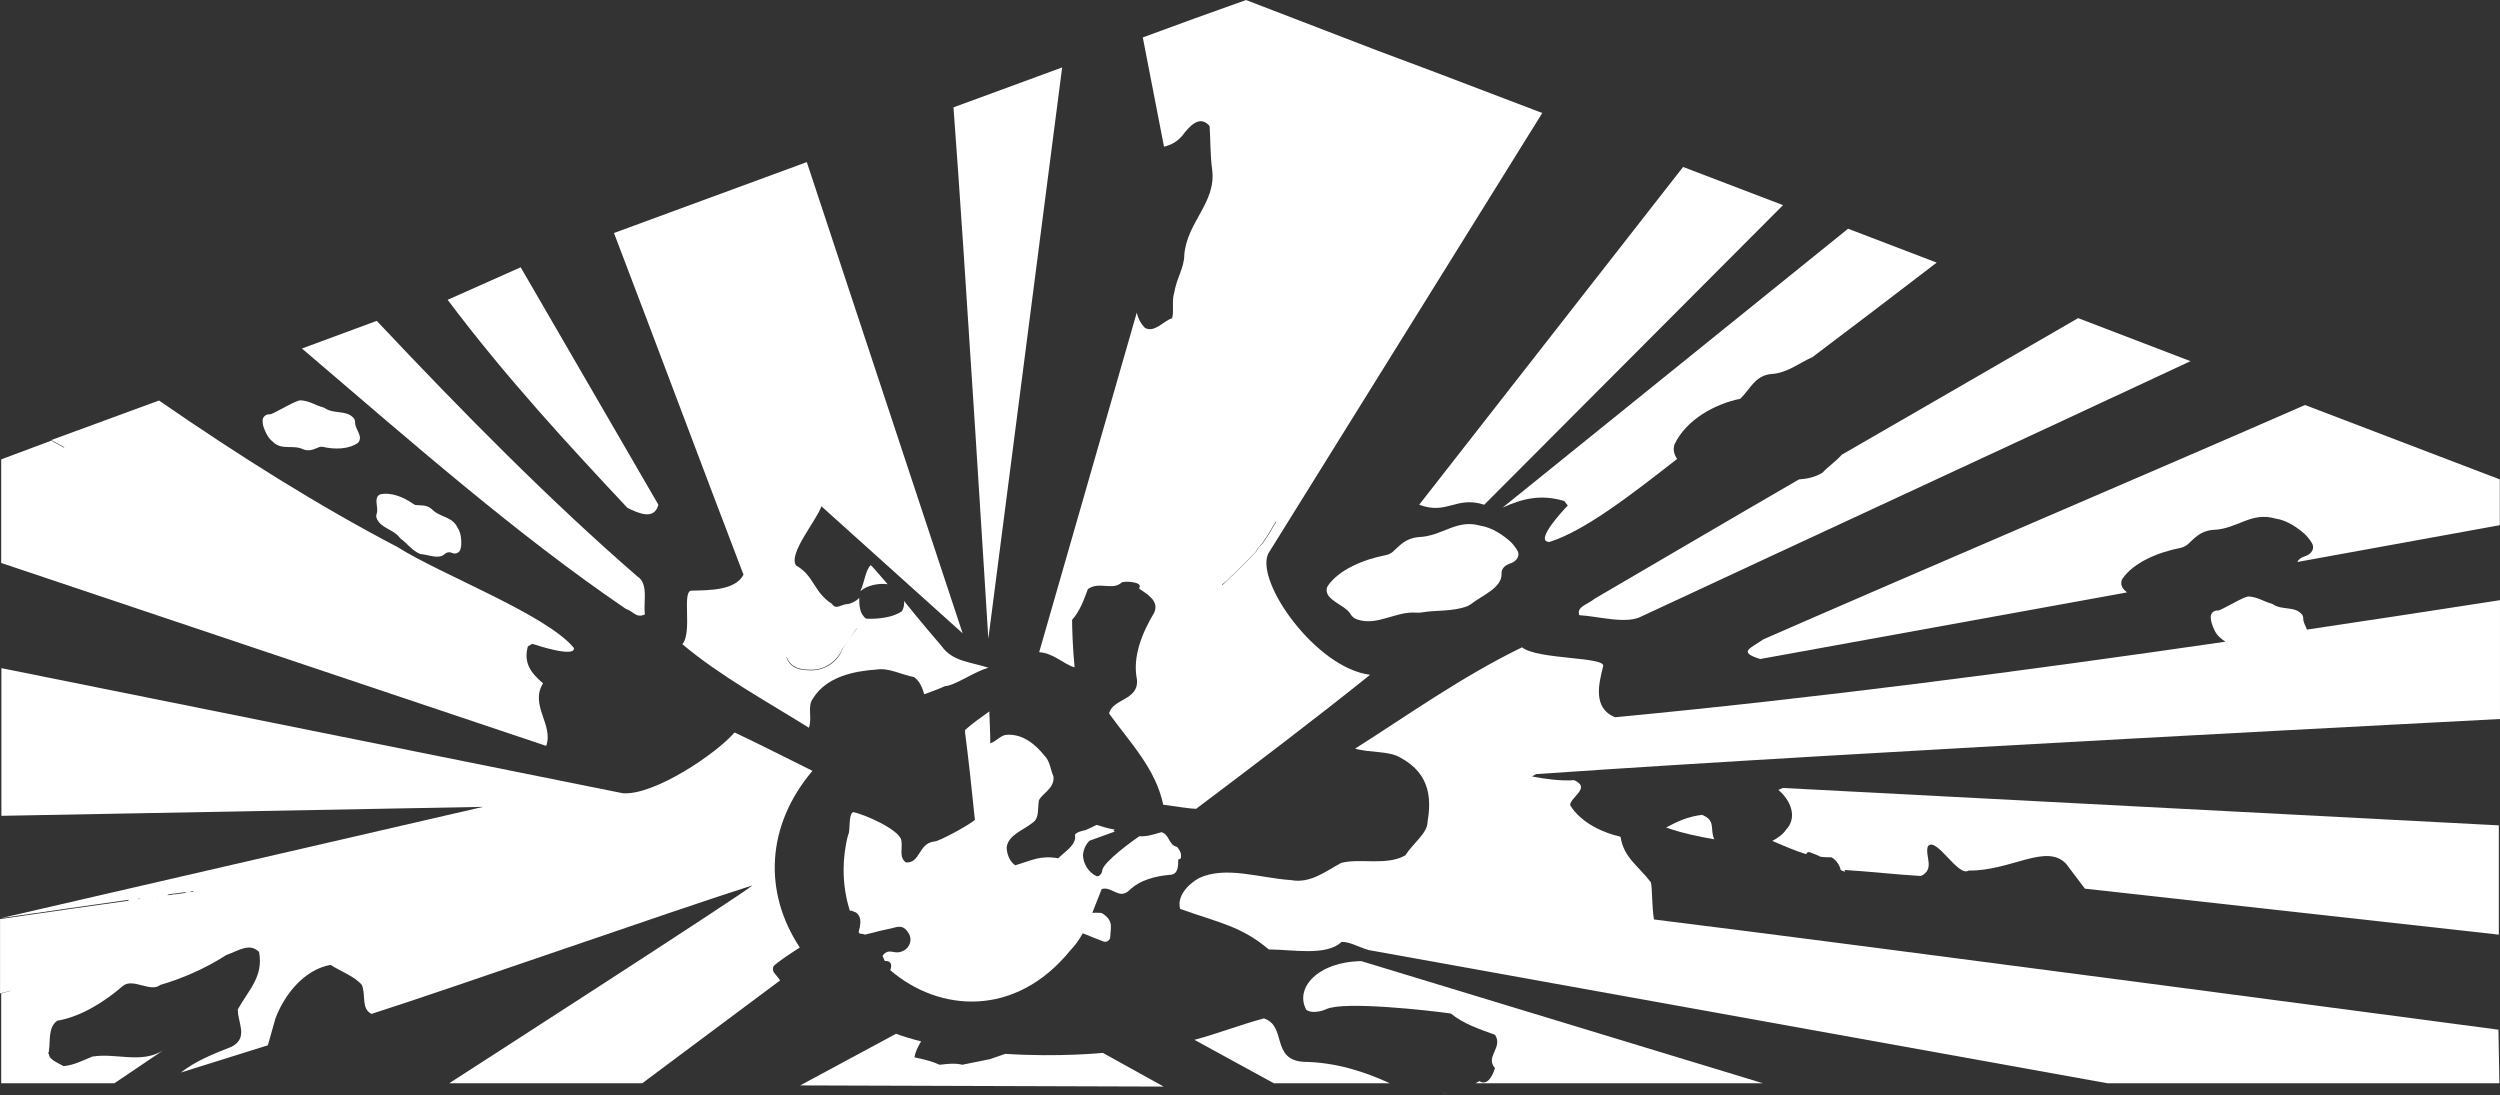 <svg width="22453" height="9835" viewBox="0 0 22453 9835" fill="none" xmlns="http://www.w3.org/2000/svg">
<rect x="0" y="0" width="22453" height="9835" fill="#333333" stroke="none"/>
<path d="M2447.68 3964.54C2528.14 4050.26 2629.6 3989.03 2725.82 4036.27C2781.8 4057.26 2822.03 4032.77 2867.51 4015.27C2878.01 4011.77 2890.25 4011.77 2900.75 4013.52C3005.71 4038.02 3131.66 4036.27 3215.63 3976.79C3266.36 3920.8 3187.64 3856.07 3189.39 3794.84C3189.39 3780.84 3185.89 3766.85 3177.14 3756.35C3112.42 3679.38 3002.21 3721.36 2919.99 3667.13C2914.74 3663.63 2907.75 3660.13 2900.75 3658.38C2839.52 3642.64 2776.55 3598.9 2699.58 3595.4C2692.58 3595.4 2687.33 3597.15 2680.33 3598.9C2612.11 3619.89 2447.68 3723.11 2423.18 3721.36C2423.18 3721.36 2423.18 3721.36 2421.44 3721.36C2388.2 3717.86 2356.71 3745.85 2358.46 3779.09C2358.46 3798.34 2361.96 3817.58 2365.46 3829.83C2379.45 3870.07 2403.94 3933.05 2447.68 3964.54Z" fill="white"/>
<path d="M3381.81 4652.08C3418.55 4746.55 3530.5 4750.05 3589.98 4828.78C3593.48 4834.03 3596.98 4837.52 3602.22 4841.02C3654.7 4877.76 3698.44 4942.49 3770.16 4973.98C3775.41 4975.73 3780.65 4977.48 3787.65 4977.48C3855.87 4984.48 3943.34 5024.72 3994.07 4975.73C4011.56 4959.99 4036.05 4954.74 4057.05 4965.24C4057.05 4965.24 4057.05 4965.24 4058.8 4965.24C4088.53 4980.98 4127.02 4965.24 4135.77 4932C4139.26 4916.25 4142.76 4902.25 4142.76 4890.01C4144.51 4849.77 4141.01 4785.04 4109.53 4739.55C4060.54 4634.59 3952.09 4650.33 3876.87 4571.61C3831.38 4533.12 3787.65 4540.11 3740.42 4536.62C3729.92 4536.62 3721.18 4533.12 3712.43 4526.12C3623.22 4463.14 3509.51 4417.65 3413.3 4440.39C3350.32 4471.89 3402.8 4557.61 3383.56 4611.84C3378.31 4625.84 3378.31 4639.83 3381.81 4652.08Z" fill="white"/>
<path d="M7818.08 5077.2C7772.6 5122.69 7763.85 5231.16 7727.12 5309.88C7786.59 5255.65 7891.55 5236.4 7972.02 5246.9C7882.81 5145.43 7818.08 5064.96 7818.08 5077.2Z" fill="white"/>
<path d="M10582 7718.9C10604.7 7717.15 10610 7703.16 10606.5 7685.66C10611.7 7657.67 10578.5 7608.69 10568 7605.19C10494.5 7587.69 10505 7496.72 10431.6 7473.98C10368.6 7491.47 10309.1 7514.22 10232.1 7510.72C10172.7 7550.96 9913.76 7738.15 9899.77 7815.12C9899.77 7832.62 9882.27 7874.61 9849.04 7869.36C9777.32 7836.12 9730.08 7760.89 9726.59 7683.91C9728.33 7638.43 9745.83 7591.19 9784.31 7550.96L10011.7 7468.73C10011.7 7468.73 10011.7 7468.73 10006.5 7463.48C10003 7461.73 9997.73 7461.73 9994.23 7459.98L10011.7 7454.73C10011.7 7454.73 10011.7 7454.73 10006.5 7449.49C9952.25 7440.74 9906.77 7426.74 9852.54 7409.25H9847.29C9819.3 7423.24 9784.31 7440.74 9751.08 7454.73C9710.84 7463.48 9674.11 7472.23 9654.86 7494.97C9654.86 7498.47 9656.61 7503.72 9656.61 7507.22C9656.61 7507.22 9654.86 7507.22 9654.86 7508.97C9654.86 7514.22 9656.61 7517.72 9656.61 7521.21C9651.36 7601.69 9555.15 7654.17 9504.42 7708.41C9339.99 7680.42 9271.76 7725.9 9117.82 7771.39C9061.84 7732.9 9042.6 7662.92 9040.85 7610.44C9056.6 7494.97 9191.29 7458.23 9277.01 7386.5C9336.49 7346.27 9317.25 7258.79 9331.24 7187.07C9362.73 7124.08 9458.94 7087.35 9462.44 6991.12C9462.44 6989.38 9462.44 6989.37 9460.69 6987.63C9460.69 6984.13 9462.44 6980.63 9462.44 6977.13C9434.45 6914.15 9430.95 6835.42 9380.22 6786.44C9303.25 6690.22 9189.54 6590.5 9044.35 6599.24C8990.12 6599.24 8948.14 6658.73 8893.91 6676.22C8893.91 6580 8888.66 6485.53 8885.16 6389.31C8811.69 6443.54 8734.72 6494.28 8666.5 6557.26C8666.5 6560.75 8668.25 6566 8668.25 6569.5L8666.5 6571.25C8701.49 6838.92 8729.47 7108.34 8755.71 7363.76C8710.23 7405.75 8425.09 7563.2 8388.36 7557.95C8246.66 7575.45 8265.9 7757.39 8134.71 7745.15C8103.22 7720.65 8096.22 7689.16 8096.22 7654.17C8096.22 7634.93 8097.97 7615.69 8097.97 7594.69C8097.97 7577.2 8097.97 7561.45 8094.47 7543.96C8071.73 7447.74 7758.6 7311.28 7662.39 7293.78C7616.91 7311.28 7639.65 7466.98 7616.91 7498.47C7588.92 7605.19 7576.67 7711.91 7576.67 7813.38C7576.67 7941.09 7595.92 8063.55 7632.65 8179.02C7634.4 8179.02 7636.15 8179.02 7637.9 8179.02C7639.65 8179.02 7641.4 8179.02 7643.15 8179.02C7644.9 8179.02 7644.9 8179.02 7646.65 8179.02C7648.4 8179.02 7650.15 8179.02 7651.89 8180.76C7653.64 8180.76 7653.64 8180.76 7655.39 8182.51C7657.14 8182.51 7658.89 8184.26 7660.64 8184.26C7662.39 8184.26 7664.14 8186.01 7664.14 8186.01C7665.89 8186.01 7667.64 8187.76 7669.39 8187.76C7671.14 8187.76 7672.89 8189.51 7674.64 8189.51C7676.39 8189.51 7678.13 8191.26 7679.88 8191.26C7681.63 8191.26 7683.38 8193.01 7685.13 8194.76C7686.88 8194.76 7686.88 8196.51 7688.63 8196.51C7690.38 8198.26 7692.13 8198.26 7693.88 8200.01L7695.63 8201.76C7697.38 8203.51 7700.88 8207.01 7702.62 8208.76C7739.36 8247.24 7727.12 8310.23 7714.87 8357.46C7713.12 8362.71 7711.37 8366.21 7711.37 8369.71C7713.12 8374.96 7716.62 8380.2 7718.37 8383.7C7721.87 8383.7 7725.37 8383.7 7728.86 8385.45H7730.61C7734.11 8385.45 7735.86 8387.2 7739.36 8387.2H7741.11C7744.61 8387.2 7746.36 8388.95 7749.86 8388.95H7751.61C7755.1 8388.95 7756.85 8390.7 7760.35 8390.7C7762.1 8390.7 7765.6 8392.45 7767.35 8394.2C7811.08 8383.7 7856.56 8373.21 7900.3 8360.96C7933.53 8352.21 7968.52 8346.96 8003.51 8338.22C8024.5 8332.97 8045.49 8325.97 8066.48 8324.22C8111.97 8318.97 8138.2 8345.21 8160.95 8381.95C8185.44 8422.19 8181.94 8469.43 8153.95 8506.17C8131.21 8535.91 8092.72 8553.4 8055.99 8553.4C8028 8553.4 8000.01 8541.16 7973.77 8548.15C7972.02 8548.15 7968.52 8549.9 7966.77 8549.9C7961.52 8551.65 7958.03 8555.15 7952.78 8556.9C7952.78 8556.9 7952.78 8556.9 7951.03 8558.65C7949.28 8560.4 7947.53 8562.15 7945.78 8562.15L7944.03 8563.9C7942.28 8565.65 7942.28 8565.65 7940.53 8567.4C7938.78 8569.15 7938.78 8570.9 7937.03 8570.9L7935.28 8572.65C7931.79 8577.9 7928.29 8581.39 7926.54 8586.64C7933.53 8602.39 7940.53 8616.38 7947.53 8632.13C7951.03 8632.13 7954.53 8630.38 7958.03 8630.38C7973.77 8630.38 7991.26 8637.38 7998.26 8651.37C8008.76 8668.87 8003.51 8691.61 7996.51 8709.11C7996.51 8709.11 7996.51 8709.1 7996.51 8710.85L7994.76 8712.6C8430.34 9088.74 9116.07 9144.72 9611.13 8537.66C9656.61 8490.42 9693.35 8437.94 9724.84 8381.95C9787.81 8408.2 9850.79 8432.69 9910.26 8455.43C9940 8465.93 9969.74 8444.93 9971.49 8413.44C9973.24 8334.72 10004.7 8271.74 9903.27 8205.26C9896.27 8200.01 9887.52 8198.26 9880.53 8198.26C9856.03 8196.51 9833.29 8198.26 9810.55 8198.26C9838.54 8128.28 9864.78 8056.55 9894.52 7984.82C9985.49 7956.83 10048.5 8081.04 10139.4 7998.82C10235.6 7902.6 10380.8 7867.61 10506.8 7857.11C10582 7855.36 10582 7778.39 10582 7718.9Z" fill="white"/>
<path d="M4877.48 6137.38C4763.77 6041.16 4700.8 5950.19 4741.03 5804.98L4781.26 5782.24C4821.5 5796.23 5171.36 5909.95 5153.87 5818.98C4908.96 5519.82 3950.34 5155.93 3572.49 4914.5C2858.76 4541.86 2145.04 4092.25 1427.82 3597.15L460.45 3952.29L577.654 4017.02C575.905 4018.77 575.905 4018.77 574.155 4020.52L460.45 3957.54L10.875 4125.49V4230.46V5056.21L4905.47 6698.96C4973.69 6510.02 4755.02 6331.57 4877.48 6137.38Z" fill="white"/>
<path d="M6213.96 5304.64C6117.74 5299.39 6222.7 5677.27 6128.24 5785.74C6469.36 6072.65 6887.44 6300.08 7265.3 6536.26C7296.78 6440.04 7247.8 6345.57 7302.03 6272.09C7424.48 6076.15 7669.39 6027.17 7874.06 6013.17C7982.52 5995.68 8092.72 6058.66 8209.93 6081.4C8264.16 6121.64 8283.4 6177.62 8300.89 6235.35C8360.37 6212.61 8428.59 6189.87 8488.07 6161.88C8570.29 6161.88 8760.96 6025.42 8878.17 5997.43C8727.73 5946.69 8556.29 5943.19 8460.08 5806.73C8428.59 5769.99 8269.4 5584.55 8118.96 5397.36C8124.21 5434.1 8113.71 5465.59 8101.47 5488.33C8028 5542.56 7896.8 5561.81 7779.6 5556.56C7720.12 5516.32 7716.62 5434.1 7716.62 5369.37C7699.13 5392.11 7665.89 5409.6 7625.66 5423.6C7552.18 5423.6 7511.95 5483.08 7471.72 5423.6C7307.28 5318.63 7312.53 5169.93 7149.84 5078.95C7076.37 4973.99 7331.77 4678.32 7377.25 4547.11L8645.51 5687.77L7246.05 1455.8L5514.23 2092.61C5932.32 3187.78 6327.66 4247.95 6677.52 5161.18C6605.8 5301.14 6378.39 5301.14 6213.96 5304.64ZM7291.54 6014.92C7405.24 6014.92 7518.95 5941.44 7564.43 5827.73C7595.92 5778.74 7653.64 5710.51 7693.88 5644.03L7695.63 5645.78C7655.39 5708.76 7590.67 5782.24 7564.43 5832.98C7524.2 5946.69 7405.24 6020.17 7291.54 6020.17C7223.31 6020.17 7104.36 6020.17 7064.12 5906.45C7064.12 5902.95 7064.12 5901.2 7064.12 5897.71C7106.11 6014.92 7223.31 6014.92 7291.54 6014.92Z" fill="white"/>
<path d="M16367 4246.2C16298.8 4286.44 16230.6 4300.44 16157.1 4305.69C15543.1 4660.83 14934.3 5019.47 14325.5 5374.61C14252.1 5434.1 14157.6 5448.09 14183.8 5525.07C14351.8 5533.82 14610.7 5610.79 14747.1 5533.82C16382.7 4771.05 18028.8 4011.78 19673.2 3243.76L18663.9 2857.12C17955.4 3266.5 17250.4 3675.88 16541.9 4083.5C16491.2 4141.24 16417.7 4191.97 16367 4246.2Z" fill="white"/>
<path d="M17680.7 7818.62C18058.6 7823.87 18380.5 7568.45 18557.1 7759.14L18725.1 7981.32L22442.4 8394.2V7412.75L16011.9 7076.85L15971.7 7094.34C16080.1 7185.31 16148.3 7339.27 16039.9 7452.98C16017.1 7489.72 15966.4 7526.46 15917.4 7552.7C16013.6 7592.94 16113.3 7638.43 16221.8 7671.67C16227.1 7657.67 16235.8 7648.93 16253.3 7654.17C16290 7668.17 16316.3 7676.92 16349.5 7694.41C16386.2 7699.66 16423 7699.66 16449.2 7699.66C16489.4 7722.4 16522.7 7767.89 16531.4 7813.37C16545.4 7818.62 16554.2 7827.37 16571.7 7827.37C16571.7 7822.12 16566.4 7822.12 16566.4 7813.37C16793.8 7827.37 17021.2 7853.61 17252.2 7867.61C17383.4 7804.63 17283.6 7685.66 17315.1 7599.94C17390.3 7508.97 17586.3 7881.6 17680.7 7818.62Z" fill="white"/>
<path d="M15298.2 7323.52C15294.7 7321.77 15289.4 7320.02 15285.9 7318.28C15149.5 7335.77 15058.5 7381.26 14964 7431.99C15105.7 7482.73 15259.7 7514.22 15390.9 7536.96C15392.6 7536.96 15394.4 7536.96 15396.1 7536.96C15355.9 7449.49 15410.1 7374.26 15298.2 7323.52Z" fill="white"/>
<path d="M5792.37 5518.07C5774.88 5418.35 5829.1 5241.65 5724.15 5176.92C4947.45 4503.38 4165.5 3712.62 3383.56 2881.62L2711.82 3130.04C3701.93 3975.04 4637.82 4799.04 5619.19 5467.33C5690.91 5491.83 5713.65 5554.81 5792.37 5518.07Z" fill="white"/>
<path d="M5913.07 4533.12L4676.3 2400.51L4020.31 2692.67C4543.36 3388.96 5106.64 3997.78 5634.93 4561.11C5738.14 4611.84 5876.34 4673.07 5913.07 4533.12Z" fill="white"/>
<path d="M12938.3 9797.28L13010.1 9834.01C12987.3 9821.77 12964.6 9809.52 12938.3 9797.28Z" fill="white"/>
<path d="M13286.4 9709.8C13276 9716.8 13263.7 9722.05 13251.5 9729.05H15833.5L12226.4 8632.13C11836.3 8637.38 11626.3 8873.56 11731.3 9067.75C11771.5 9104.49 11867.8 9085.24 11913.2 9062.5C12077.7 8989.02 12849.1 9076.49 13031 9102.74C13139.5 9193.71 13289.9 9244.44 13426.4 9293.43C13503.4 9407.14 13335.4 9489.37 13426.4 9592.59C13426.4 9596.09 13377.4 9769.29 13286.4 9709.8Z" fill="white"/>
<path d="M11710.3 9536.6C11411.2 9519.11 11559.9 9214.7 11351.7 9146.47C11147 9200.71 10931.9 9284.68 10727.2 9338.91L11440.9 9729.05H12481.8C12259.6 9625.83 11995.5 9540.1 11710.3 9536.6Z" fill="white"/>
<path d="M6946.92 8677.61C6987.15 8637.38 7078.12 8577.89 7183.08 8509.67C6855.96 8014.56 6878.7 7418 7296.78 6922.9C7064.12 6809.18 6827.97 6686.72 6597.06 6578.25C6437.87 6765.44 5874.59 7146.83 5592.95 7124.08L12.624 6000.92V7327.02L4338.69 7246.55L10.875 8245.5C392.226 8189.51 775.327 8135.28 1156.68 8081.04C1154.93 8082.79 1153.18 8086.29 1151.43 8089.79C768.329 8144.03 383.479 8198.26 0.379 8254.24V8922.54L93.093 8898.05V8899.8L10.875 8922.54V9729.05H1027.23L1462.81 9435.14C1265.14 9555.85 1041.22 9454.38 829.555 9489.37C738.591 9526.11 665.12 9566.35 570.657 9575.09C516.428 9543.6 439.458 9515.61 439.458 9466.63C435.959 9463.13 432.46 9461.38 430.711 9457.88C435.959 9456.13 439.458 9449.13 439.458 9435.14C453.452 9344.16 430.711 9230.45 512.929 9167.47C735.092 9130.73 953.757 8985.52 1104.2 8854.31C1195.16 8780.83 1354.35 8917.29 1440.07 8845.56C1627.24 8791.33 1835.41 8703.86 2031.34 8577.89C2145.04 8537.66 2241.25 8464.18 2326.97 8549.9C2367.21 8772.09 2236.01 8885.8 2136.3 9064.25C2131.05 9177.96 2236.01 9317.92 2082.07 9400.15C1894.89 9473.62 1754.94 9531.36 1623.75 9632.83L2405.69 9387.9L2473.91 9146.47C2550.88 8941.78 2724.07 8710.85 2968.97 8665.37C3042.44 8716.1 3191.13 8770.34 3250.61 8847.31C3287.35 8938.29 3241.86 9057.25 3336.33 9106.24C4141.01 8847.31 5949.81 8210.51 6757.99 7951.58C6696.77 8014.57 4034.31 9729.05 4034.31 9729.05H5767.88L7006.4 8805.33C6960.91 8737.1 6927.68 8731.85 6946.92 8677.61ZM1247.64 8074.05L1233.65 8075.8C1238.9 8074.05 1244.14 8072.3 1249.39 8068.8C1251.14 8068.8 1254.64 8068.8 1256.39 8067.05C1254.64 8070.55 1251.14 8072.3 1247.64 8074.05ZM1417.33 8053.05C1415.58 8053.05 1415.58 8053.05 1413.83 8053.05C1415.58 8051.3 1417.33 8051.3 1419.08 8049.55C1417.33 8051.3 1417.33 8051.3 1417.33 8053.05ZM1503.04 8040.81C1506.54 8037.31 1511.79 8035.56 1515.29 8032.06C1534.53 8028.56 1553.77 8026.81 1573.02 8023.31C1567.77 8026.81 1560.77 8030.31 1555.52 8033.81C1538.03 8035.56 1520.54 8039.06 1503.04 8040.81ZM1670.98 8014.56C1667.48 8016.31 1663.98 8018.06 1660.48 8019.81C1627.24 8025.06 1595.76 8028.56 1562.52 8033.81C1566.02 8030.31 1569.52 8028.56 1573.02 8025.06C1608 8019.81 1642.99 8014.56 1677.97 8011.07C1676.23 8011.07 1672.73 8012.82 1670.98 8014.56ZM1732.2 8009.32C1723.46 8011.07 1714.71 8011.07 1705.96 8012.82C1711.21 8009.32 1716.46 8005.82 1723.46 8004.07C1728.7 8004.07 1733.95 8002.32 1740.95 8002.32C1737.45 8004.07 1733.95 8005.82 1732.2 8009.32Z" fill="white"/>
<path d="M1462.81 9435.13C1473.3 9428.14 1485.55 9421.14 1496.05 9412.39L1462.81 9435.13Z" fill="white"/>
<path d="M8563.29 964.196C8663 2272.8 8876.42 5736.75 8876.42 5736.75L9539.41 605.555L8563.29 964.196Z" fill="white"/>
<path d="M13330.2 4533.12L16013.6 1842.43L15116.2 1499.54L12745.9 4533.12C12999.6 4627.59 13076.5 4450.89 13330.2 4533.12Z" fill="white"/>
<path d="M14049.2 4499.88L14080.6 4540.12C14049.2 4571.61 13771 4867.27 13916.2 4867.27C14234.6 4767.55 14661.4 4435.15 15062 4121.99C15039.3 4085.25 15021.8 4045.02 15039.3 3990.78C15144.2 3768.6 15403.1 3626.89 15630.5 3581.41C15721.5 3490.43 15761.7 3376.72 15903.4 3359.22C16048.6 3353.97 16157.1 3259.5 16276 3208.77C16648.6 2927.1 17021.2 2645.44 17393.8 2358.53L16597.9 2054.12L13494.6 4559.36C13673 4477.13 13841 4436.9 14049.2 4499.88Z" fill="white"/>
<path d="M12305.1 6060.41C11820.5 6000.92 11271.2 5225.91 11390.2 4972.23L13851.5 1014.93L12896.3 651.042L12373.3 455.101L11190.8 0.238L10721.9 168.187L10263.6 336.137L10454.3 1317.59C10522.5 1300.1 10573.3 1272.1 10618.7 1217.87C10687 1126.9 10777.9 1030.68 10863.6 1132.15C10872.4 1263.36 10868.9 1391.07 10886.4 1522.28C10926.6 1817.94 10659 1994.64 10636.2 2290.3C10636.2 2404.01 10568 2494.98 10545.3 2631.44C10522.5 2703.17 10545.3 2785.4 10527.8 2857.12C10527.8 2858.87 10526 2858.87 10526 2858.87C10454.3 2878.12 10368.6 2993.58 10282.9 2944.6C10242.6 2904.36 10219.9 2853.63 10209.4 2808.14L9332.99 5857.47C9464.19 5866.21 9546.41 5962.44 9651.36 5993.93C9633.87 5825.98 9628.62 5626.54 9628.62 5567.05C9702.09 5484.83 9737.08 5379.86 9770.32 5290.64C9875.28 5217.16 9988.98 5308.13 10074.7 5231.16C10092.2 5217.16 10268.9 5222.41 10232.1 5280.14C10230.4 5283.64 10230.4 5287.14 10233.9 5288.89C10307.4 5337.87 10414.1 5400.85 10365.1 5504.07C10260.1 5680.77 10169.2 5894.21 10211.1 6104.14C10228.6 6291.34 9992.48 6272.09 9960.99 6408.55C10148.2 6667.47 10379.1 6903.65 10447.3 7227.3C10578.5 7244.8 10692.2 7264.04 10742.9 7264.04C11255.5 6877.41 11790.8 6473.28 12305.1 6060.41ZM11014.1 5218.91L11050.8 5182.17L11091.1 5145.43L11127.8 5108.69L11168 5068.46L11204.8 5031.72L11278.2 4954.74L11301 4918L11337.7 4877.76L11388.4 4800.79L11411.2 4764.05L11433.9 4723.81L11456.7 4687.07H11461.9L11439.2 4723.81L11416.4 4764.05L11393.7 4800.79L11343 4877.76L11304.5 4918L11281.7 4954.74L11208.3 5031.72L11171.5 5068.46L11131.3 5108.69L11094.6 5145.43L11054.3 5182.17L11017.6 5218.91L10977.3 5255.65C10977.3 5253.9 10975.6 5252.15 10975.6 5250.4L11014.1 5218.91Z" fill="white"/>
<path d="M22452.9 6457.54V5390.36C21875.6 5479.58 21298.3 5568.81 20719.3 5654.53C20707.1 5621.29 20686.1 5589.8 20686.1 5556.56C20686.1 5542.56 20682.6 5528.57 20673.8 5518.07C20609.1 5441.09 20498.9 5483.08 20416.7 5428.85C20411.4 5425.35 20404.4 5421.85 20397.4 5420.1C20336.2 5404.35 20273.2 5360.62 20196.3 5357.12C20189.3 5357.12 20184 5358.87 20177 5360.62C20108.8 5381.61 19944.3 5484.83 19919.9 5483.08C19919.9 5483.08 19919.9 5483.08 19918.1 5483.08C19884.9 5479.58 19853.4 5507.57 19855.1 5540.81C19855.1 5560.06 19858.6 5579.3 19862.1 5591.55C19874.4 5631.79 19897.1 5694.77 19940.9 5728.01C19956.6 5743.75 19972.3 5754.25 19988.1 5763C18158.3 6028.92 16325 6268.59 14505.7 6441.79C14301.1 6359.57 14360.5 6137.38 14397.3 5986.93C14437.5 5895.96 13811.2 5927.45 13669.5 5813.73C13120.3 6081.4 12651.4 6419.05 12170.4 6723.46C12306.8 6763.69 12474.8 6740.95 12579.7 6805.68C12856.1 6956.14 12852.6 7192.31 12821.1 7383.01C12821.1 7482.73 12689.9 7573.7 12621.7 7682.17C12453.8 7778.39 12212.4 7704.91 12044.4 7750.4C11908 7823.87 11768 7937.59 11594.9 7904.35C11318.5 7886.85 11008.8 7773.14 10767.4 7886.85C10662.5 7946.34 10568 8054.8 10599.5 8163.27C10958.1 8290.98 11145.3 8317.22 11395.4 8527.16C11605.4 8527.16 11913.2 8590.14 12049.7 8458.93C12123.2 8458.93 12186.1 8499.17 12291.1 8532.41L18928 9729.05H22447.6L22438.9 9247.94C22438.9 9247.94 16671.4 8481.67 14853.8 8257.74C14853.8 8255.99 14853.8 8255.99 14853.8 8254.24C14836.3 8145.78 14839.8 7984.82 14827.6 7925.34C14713.9 7774.89 14582.7 7703.16 14554.7 7515.97C14551.2 7515.97 14549.5 7514.22 14546 7514.22V7512.47C14474.2 7496.72 14404.3 7470.48 14341.3 7438.99C14234.6 7384.76 14148.9 7311.28 14101.6 7230.8C14101.6 7166.07 14267.8 7085.6 14166.4 7022.62C14159.4 7017.37 14148.9 7012.12 14136.6 7006.87C14008.9 7015.62 13870.7 6994.62 13758.8 6973.63L13795.5 6952.64C16646.9 6753.2 22449.4 6459.29 22452.9 6457.54Z" fill="white"/>
<path d="M13557.6 5063.21C13559.3 5063.21 13559.3 5063.21 13561.1 5061.46C13625.8 5042.21 13655.6 4986.23 13625.8 4940.74C13604.8 4907.5 13582.1 4879.51 13562.8 4862.02C13506.9 4813.03 13405.4 4737.81 13298.7 4722.06C13078.3 4657.33 12954.1 4818.28 12738.9 4823.53C12621.7 4835.78 12574.5 4897.01 12508 4956.49C12492.3 4970.49 12469.5 4980.98 12443.3 4986.23C12238.6 5026.47 12026.9 5117.44 11927.2 5259.15C11922 5266.15 11918.5 5274.89 11916.7 5281.89C11894 5392.11 12079.4 5428.85 12130.1 5516.32C12142.4 5537.31 12161.6 5554.81 12189.6 5563.56C12373.3 5624.79 12529 5488.33 12721.4 5502.32C12737.2 5504.07 12752.9 5502.32 12766.9 5500.57C12889.4 5477.83 13041.5 5495.33 13178 5444.59C13190.2 5439.34 13200.7 5432.35 13211.2 5425.35C13314.4 5344.87 13494.6 5278.39 13485.9 5147.18C13484.1 5113.94 13510.4 5078.95 13557.6 5063.21Z" fill="white"/>
<path d="M15809 5918.7L19102.9 5320.38C19067.9 5292.39 19043.5 5260.9 19054 5217.16C19055.7 5208.41 19059.2 5201.42 19064.4 5194.42C19164.2 5052.71 19375.8 4961.74 19580.5 4921.5C19605 4916.25 19627.7 4905.76 19645.2 4891.76C19711.7 4832.28 19758.9 4769.3 19876.1 4758.8C20091.3 4753.55 20215.5 4592.6 20435.9 4657.33C20542.6 4671.33 20644.1 4746.55 20700.1 4797.29C20719.3 4814.78 20742 4842.77 20763 4876.01C20792.8 4923.25 20763 4977.48 20698.3 4996.73C20696.6 4996.73 20696.6 4996.73 20694.8 4998.48C20665.1 5007.22 20642.3 5026.47 20631.8 5047.46L22451.1 4716.81V4305.69L20701.8 3637.39C19598 4121.99 16932 5260.9 15837 5742C15719.8 5824.23 15604.3 5855.72 15809 5918.7Z" fill="white"/>
<path d="M8047.24 9284.68L7186.58 9748.29L10450.8 9758.79L9905.02 9456.13C9905.02 9456.13 9514.92 9496.37 9028.61 9464.88L8892.16 9512.11C8811.69 9527.86 8722.48 9547.1 8642.01 9562.85C8575.54 9545.35 8503.81 9555.85 8439.09 9562.85C8379.61 9534.85 8300.89 9513.86 8213.43 9496.37C8220.42 9445.63 8244.92 9398.4 8272.9 9352.91C8195.93 9333.67 8120.71 9310.92 8047.24 9284.68Z" fill="white"/>
</svg>
